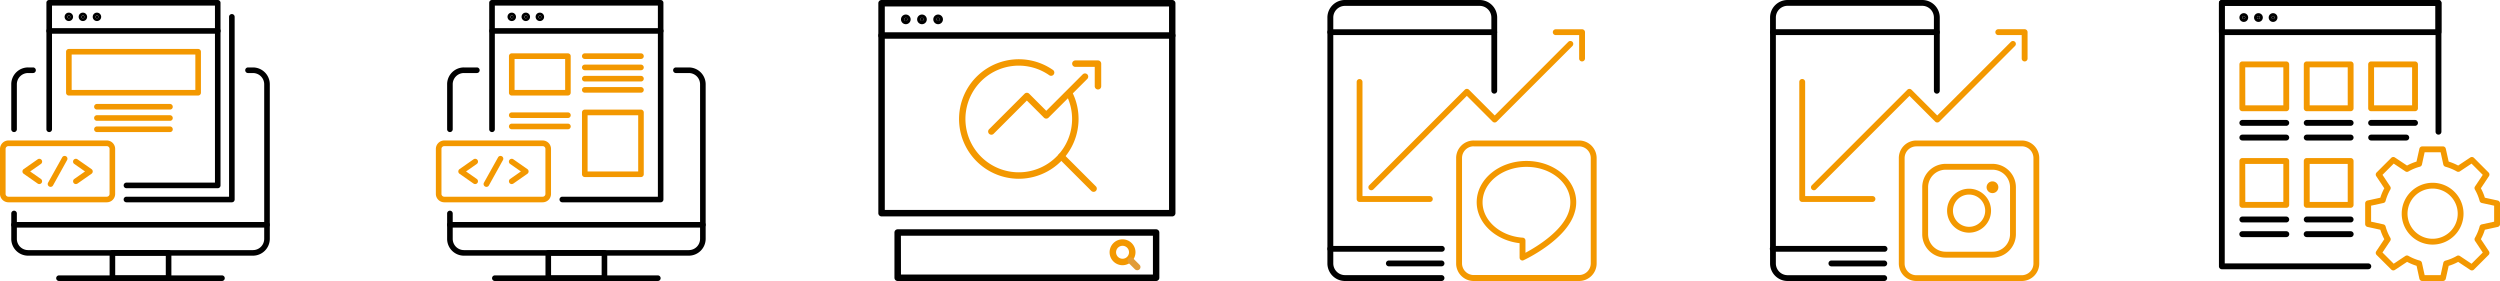 <svg xmlns="http://www.w3.org/2000/svg" width="378.559" height="42.55" viewBox="0 0 378.559 42.55">
  <g id="グループ_6882" data-name="グループ 6882" transform="translate(-5270 -7159)">
    <g id="ico-c-01" transform="translate(5270 7159)">
      <path id="パス_11138" d="M38.4,39.345H4.363A2.549,2.549,0,0,1,1.81,36.792V32.958a.422.422,0,0,1,.424-.424h0a.422.422,0,0,1,.424.424h0v3.834A1.7,1.7,0,0,0,4.363,38.5H38.406a1.7,1.7,0,0,0,1.705-1.705v-23.4a1.7,1.7,0,0,0-1.705-1.705h-.744a.422.422,0,0,1-.424-.424h0a.422.422,0,0,1,.424-.424h.744a2.549,2.549,0,0,1,2.553,2.553V36.8A2.561,2.561,0,0,1,38.4,39.345Z" transform="translate(-0.105 -0.629)"/>
      <path id="パス_11139" d="M2.234,20.627A.422.422,0,0,1,1.81,20.2h0V13.393A2.549,2.549,0,0,1,4.363,10.84h.744a.422.422,0,0,1,.424.424h0a.422.422,0,0,1-.424.424H4.363a1.7,1.7,0,0,0-1.705,1.705V20.2A.422.422,0,0,1,2.234,20.627Z" transform="translate(-0.105 -0.629)"/>
      <path id="パス_11140" d="M26.55,44.882H18.044a.422.422,0,0,1-.424-.424h0V40.624a.422.422,0,0,1,.424-.424H26.55a.422.422,0,0,1,.424.424h0v3.834a.422.422,0,0,1-.424.424Zm-8.082-.848h7.658V41.057H18.468Z" transform="translate(-1.022 -2.332)"/>
      <g id="グループ_6310" transform="translate(1.702 33.616)">
        <path id="パス_11141" d="M38.725.848H.424A.422.422,0,0,1,0,.424H0A.422.422,0,0,1,.424,0h38.3a.422.422,0,0,1,.424.424h0a.422.422,0,0,1-.424.424Z"/>
      </g>
      <path id="パス_11143" d="M33.412,5.368H7.884a.422.422,0,0,1-.424-.424h0a.422.422,0,0,1,.424-.424H33.412a.422.422,0,0,1,.424.424h0a.422.422,0,0,1-.424.424Z" transform="translate(-0.433 -0.262)"/>
      <rect id="長方形_2503" width="19.575" height="6.811" transform="translate(10.428 6.811)" fill="none"/>
      <path id="パス_11144" d="M30.619,14.926H11.044a.422.422,0,0,1-.424-.424h0V8.294a.422.422,0,0,1,.424-.424H30.619a.422.422,0,0,1,.424.424h0V14.5a.428.428,0,0,1-.424.424Zm-19.151-.848H30.195V8.718H11.468Z" transform="translate(-0.616 -0.457)" fill="#f39800"/>
      <path id="パス_11145" d="M26.622,17.558H15.554a.422.422,0,0,1-.424-.424h0a.422.422,0,0,1,.424-.424H26.613a.422.422,0,0,1,.424.424h0a.409.409,0,0,1-.414.424Z" transform="translate(-0.878 -0.969)" fill="#f39800"/>
      <path id="パス_11146" d="M26.622,19.368H15.554a.422.422,0,0,1-.424-.424h0a.422.422,0,0,1,.424-.424H26.613a.422.422,0,0,1,.424.424h0a.409.409,0,0,1-.414.424Z" transform="translate(-0.878 -1.074)" fill="#f39800"/>
      <path id="パス_11147" d="M26.622,21.178H15.554a.422.422,0,0,1-.424-.424h0a.422.422,0,0,1,.424-.424H26.613a.422.422,0,0,1,.424.424h0a.409.409,0,0,1-.414.424Z" transform="translate(-0.878 -1.179)" fill="#f39800"/>
      <g id="グループ_6311" transform="translate(9.786 1.915)">
        <circle id="楕円形_10021" cx="0.217" cy="0.217" r="0.217" transform="translate(0.424 0.424)"/>
        <path id="パス_11148" d="M.641,1.272A.635.635,0,0,1,0,.631.627.627,0,0,1,.641,0a.636.636,0,1,1,0,1.272Zm0-.848A.219.219,0,0,0,.424.641h0A.219.219,0,0,0,.641.857h0A.219.219,0,0,0,.857.641h0A.213.213,0,0,0,.641.424Z"/>
      </g>
      <g id="グループ_6312" transform="translate(11.914 1.915)">
        <circle id="楕円形_10022" cx="0.217" cy="0.217" r="0.217" transform="translate(0.424 0.424)"/>
        <path id="パス_11149" d="M.641,1.272A.635.635,0,0,1,0,.631.627.627,0,0,1,.641,0a.636.636,0,1,1,0,1.272Zm0-.848A.219.219,0,0,0,.424.641h0A.219.219,0,0,0,.641.857h0A.219.219,0,0,0,.857.641h0A.213.213,0,0,0,.641.424Z"/>
      </g>
      <g id="グループ_6313" transform="translate(14.042 1.915)">
        <circle id="楕円形_10023" cx="0.217" cy="0.217" r="0.217" transform="translate(0.424 0.424)"/>
        <path id="パス_11150" d="M.641,1.272A.635.635,0,0,1,0,.631.627.627,0,0,1,.641,0a.636.636,0,1,1,0,1.272Zm0-.848A.219.219,0,0,0,.424.641h0A.219.219,0,0,0,.641.857h0A.219.219,0,0,0,.857.641h0A.213.213,0,0,0,.641.424Z"/>
      </g>
      <path id="パス_11151" d="M16.165,31.943H1.272A1.278,1.278,0,0,1,0,30.672V23.861A1.287,1.287,0,0,1,1.272,22.58H16.165a1.274,1.274,0,0,1,1.272,1.281v6.811A1.266,1.266,0,0,1,16.165,31.943ZM1.272,23.437a.422.422,0,0,0-.424.424h0v6.811a.422.422,0,0,0,.424.424H16.165a.422.422,0,0,0,.424-.424h0V23.861a.422.422,0,0,0-.424-.424H1.272Z" transform="translate(0 -1.31)" fill="#f39800"/>
      <path id="パス_11152" d="M6.163,29.355a.467.467,0,0,1-.245-.075L3.789,27.791a.429.429,0,0,1,0-.7l2.129-1.488a.426.426,0,0,1,.49.7l-1.63,1.14,1.63,1.14a.431.431,0,0,1,.1.593A.441.441,0,0,1,6.163,29.355Z" transform="translate(-0.209 -1.481)" fill="#f39800"/>
      <path id="パス_11153" d="M12.174,29.355a.416.416,0,0,1-.349-.179.433.433,0,0,1,.1-.593l1.63-1.14-1.63-1.14a.426.426,0,0,1,.49-.7l2.129,1.488a.429.429,0,0,1,0,.7l-2.129,1.488A.572.572,0,0,1,12.174,29.355Z" transform="translate(-0.682 -1.481)" fill="#f39800"/>
      <path id="パス_11154" d="M8.1,29.751a.4.4,0,0,1-.207-.057.423.423,0,0,1-.17-.575h0l2.138-3.834a.423.423,0,0,1,.575-.17h0a.421.421,0,0,1,.17.575h0L8.48,29.525A.421.421,0,0,1,8.1,29.751Z" transform="translate(-0.445 -1.454)" fill="#f39800"/>
      <path id="パス_11155" d="M36.261,30.765H20.3a.422.422,0,0,1-.424-.424h0a.422.422,0,0,1,.424-.424H35.837V2.684a.422.422,0,0,1,.424-.424h0a.422.422,0,0,1,.424.424h0V30.341a.422.422,0,0,1-.424.424Z" transform="translate(-1.153 -0.131)"/>
      <path id="パス_11156" d="M33.412,28.5H19.583a.422.422,0,0,1-.424-.424h0a.422.422,0,0,1,.424-.424h13.4V.848H8.308V19.575A.422.422,0,0,1,7.884,20h0a.422.422,0,0,1-.424-.424h0V.424A.409.409,0,0,1,7.874,0H33.4a.422.422,0,0,1,.424.424h0V28.081A.42.42,0,0,1,33.412,28.5Z" transform="translate(-0.433)"/>
      <g id="グループ_6314" transform="translate(8.51 41.701)">
        <path id="パス_11157" d="M25.1.848H.424A.422.422,0,0,1,0,.424H0A.422.422,0,0,1,.424,0H25.1a.422.422,0,0,1,.424.424h0A.422.422,0,0,1,25.1.848Z"/>
      </g>
    </g>
    <g id="ico-c-02" transform="translate(5336 7159)">
      <path id="パス_11159" d="M26.55,44.882H18.044a.422.422,0,0,1-.424-.424h0V40.624a.422.422,0,0,1,.424-.424H26.55a.422.422,0,0,1,.424.424h0v3.834a.422.422,0,0,1-.424.424Zm-8.082-.848h7.658V41.057H18.468Z" transform="translate(-1.022 -2.332)"/>
      <g id="グループ_6316" transform="translate(1.702 33.616)">
        <path id="パス_11160" d="M-51.275.848H-89.567A.424.424,0,0,1-90,.424h0A.422.422,0,0,1-89.576,0h38.3a.422.422,0,0,1,.424.424h0a.422.422,0,0,1-.424.424Z" transform="translate(90)"/>
      </g>
      <path id="パス_11161" d="M34.541,30.634H19.648a.422.422,0,0,1-.424-.424h0a.422.422,0,0,1,.424-.424H34.117V.848H9.428V19.575A.422.422,0,0,1,9,20H9a.422.422,0,0,1-.424-.424h0V.424A.422.422,0,0,1,9,0H34.532a.422.422,0,0,1,.424.424h0V30.21A.42.42,0,0,1,34.541,30.634Z" transform="translate(-0.498)"/>
      <path id="パス_11162" d="M16.165,31.943H1.272A1.278,1.278,0,0,1,0,30.672V23.861A1.287,1.287,0,0,1,1.272,22.58H16.165a1.274,1.274,0,0,1,1.272,1.281v6.811A1.266,1.266,0,0,1,16.165,31.943ZM1.272,23.437a.422.422,0,0,0-.424.424h0v6.811a.422.422,0,0,0,.424.424H16.165a.422.422,0,0,0,.424-.424h0V23.861a.422.422,0,0,0-.424-.424H1.272Z" transform="translate(0 -1.31)" fill="#f39800"/>
      <path id="パス_11163" d="M20.68,14.967H12.174a.422.422,0,0,1-.424-.424h0V9a.422.422,0,0,1,.424-.424H20.68A.422.422,0,0,1,21.1,9h0v5.529a.43.43,0,0,1-.424.433ZM12.6,14.119h7.658V9.437H12.6v4.682Z" transform="translate(-0.682 -0.498)" fill="#f39800"/>
      <path id="パス_11164" d="M32.42,27.831H23.914a.422.422,0,0,1-.424-.424h0V18.044a.422.422,0,0,1,.424-.424H32.42a.422.422,0,0,1,.424.424h0V27.4a.424.424,0,0,1-.424.433Zm-8.082-.848H32V18.477H24.338Z" transform="translate(-1.363 -1.022)" fill="#f39800"/>
      <g id="グループ_6317" transform="translate(10.851 1.915)">
        <circle id="楕円形_10024" cx="0.217" cy="0.217" r="0.217" transform="translate(0.424 0.424)"/>
        <path id="パス_11165" d="M-89.359,1.272A.641.641,0,0,1-90,.631.627.627,0,0,1-89.359,0a.635.635,0,0,1,.641.641A.633.633,0,0,1-89.359,1.272Zm0-.848a.219.219,0,0,0-.217.217h0a.219.219,0,0,0,.217.217h0a.219.219,0,0,0,.217-.217h0a.213.213,0,0,0-.217-.217Z" transform="translate(90)"/>
      </g>
      <g id="グループ_6318" transform="translate(12.978 1.915)">
        <circle id="楕円形_10025" cx="0.217" cy="0.217" r="0.217" transform="translate(0.424 0.424)"/>
        <path id="パス_11166" d="M-89.359,1.272A.641.641,0,0,1-90,.631.627.627,0,0,1-89.359,0a.635.635,0,0,1,.641.641A.633.633,0,0,1-89.359,1.272Zm0-.848a.219.219,0,0,0-.217.217h0a.219.219,0,0,0,.217.217h0a.219.219,0,0,0,.217-.217h0a.213.213,0,0,0-.217-.217Z" transform="translate(90)"/>
      </g>
      <g id="グループ_6319" transform="translate(15.106 1.915)">
        <circle id="楕円形_10026" cx="0.217" cy="0.217" r="0.217" transform="translate(0.424 0.424)"/>
        <path id="パス_11167" d="M-89.359,1.272A.641.641,0,0,1-90,.631.627.627,0,0,1-89.359,0a.635.635,0,0,1,.641.641A.633.633,0,0,1-89.359,1.272Zm0-.848a.219.219,0,0,0-.217.217h0a.219.219,0,0,0,.217.217h0a.219.219,0,0,0,.217-.217h0a.213.213,0,0,0-.217-.217Z" transform="translate(90)"/>
      </g>
      <path id="パス_11168" d="M34.542,5.368H9.014a.422.422,0,0,1-.424-.424h0a.422.422,0,0,1,.424-.424H34.542a.422.422,0,0,1,.424.424h0a.422.422,0,0,1-.424.424Z" transform="translate(-0.498 -0.262)"/>
      <path id="パス_11169" d="M32.42,9.428H23.914A.422.422,0,0,1,23.49,9h0a.422.422,0,0,1,.424-.424H32.42A.422.422,0,0,1,32.844,9h0a.416.416,0,0,1-.424.424Z" transform="translate(-1.363 -0.498)" fill="#f39800"/>
      <path id="パス_11170" d="M32.42,11.238H23.914a.422.422,0,0,1-.424-.424h0a.422.422,0,0,1,.424-.424H32.42a.422.422,0,0,1,.424.424h0a.416.416,0,0,1-.424.424Z" transform="translate(-1.363 -0.603)" fill="#f39800"/>
      <path id="パス_11171" d="M32.42,13.048H23.914a.422.422,0,0,1-.424-.424h0a.422.422,0,0,1,.424-.424H32.42a.422.422,0,0,1,.424.424h0a.422.422,0,0,1-.424.424Z" transform="translate(-1.363 -0.708)" fill="#f39800"/>
      <path id="パス_11172" d="M32.42,14.848H23.914a.422.422,0,0,1-.424-.424h0A.422.422,0,0,1,23.914,14H32.42a.422.422,0,0,1,.424.424h0a.416.416,0,0,1-.424.424Z" transform="translate(-1.363 -0.812)" fill="#f39800"/>
      <path id="パス_11173" d="M20.68,18.918H12.174a.422.422,0,0,1-.424-.424h0a.422.422,0,0,1,.424-.424H20.68a.422.422,0,0,1,.424.424h0a.422.422,0,0,1-.424.424Z" transform="translate(-0.682 -1.048)" fill="#f39800"/>
      <path id="パス_11174" d="M20.68,20.728H12.174a.422.422,0,0,1-.424-.424h0a.422.422,0,0,1,.424-.424H20.68a.422.422,0,0,1,.424.424h0a.428.428,0,0,1-.424.424Z" transform="translate(-0.682 -1.153)" fill="#f39800"/>
      <path id="パス_11175" d="M38.4,39.345H4.363A2.549,2.549,0,0,1,1.81,36.792V32.958a.422.422,0,0,1,.424-.424h0a.422.422,0,0,1,.424.424h0v3.834A1.7,1.7,0,0,0,4.363,38.5H38.406a1.7,1.7,0,0,0,1.705-1.705v-23.4a1.7,1.7,0,0,0-1.705-1.705h-1.95a.422.422,0,0,1-.424-.424h0a.422.422,0,0,1,.424-.424h1.95a2.549,2.549,0,0,1,2.553,2.553V36.8A2.561,2.561,0,0,1,38.4,39.345Z" transform="translate(-0.105 -0.629)"/>
      <path id="パス_11176" d="M2.234,20.627A.422.422,0,0,1,1.81,20.2h0V13.393A2.549,2.549,0,0,1,4.363,10.84h1.95a.422.422,0,0,1,.424.424h0a.422.422,0,0,1-.424.424H4.363a1.7,1.7,0,0,0-1.705,1.705V20.2A.422.422,0,0,1,2.234,20.627Z" transform="translate(-0.105 -0.629)"/>
      <path id="パス_11177" d="M6.163,29.355a.467.467,0,0,1-.245-.075L3.789,27.791a.429.429,0,0,1,0-.7l2.129-1.488a.426.426,0,0,1,.49.7l-1.63,1.14,1.63,1.14a.431.431,0,0,1,.1.593A.441.441,0,0,1,6.163,29.355Z" transform="translate(-0.209 -1.481)" fill="#f39800"/>
      <path id="パス_11178" d="M12.174,29.355a.416.416,0,0,1-.349-.179.433.433,0,0,1,.1-.593l1.63-1.14-1.63-1.14a.426.426,0,0,1,.49-.7l2.129,1.488a.429.429,0,0,1,0,.7l-2.129,1.488A.572.572,0,0,1,12.174,29.355Z" transform="translate(-0.682 -1.481)" fill="#f39800"/>
      <path id="パス_11179" d="M8.1,29.751a.4.4,0,0,1-.207-.057.423.423,0,0,1-.17-.575h0l2.138-3.834a.423.423,0,0,1,.575-.17h0a.421.421,0,0,1,.17.575h0L8.48,29.525A.421.421,0,0,1,8.1,29.751Z" transform="translate(-0.445 -1.454)" fill="#f39800"/>
      <g id="グループ_6320" transform="translate(8.51 41.701)">
        <path id="パス_11180" d="M-64.9.848h-24.68A.422.422,0,0,1-90,.424h0A.422.422,0,0,1-89.576,0H-64.9a.422.422,0,0,1,.424.424h0A.422.422,0,0,1-64.9.848Z" transform="translate(90)"/>
      </g>
    </g>
    <g id="ico-c-03" transform="translate(5403 7159)">
      <path id="パス_11182" d="M44.5,32.77H.49A.491.491,0,0,1,0,32.28H0V.49A.491.491,0,0,1,.49,0H44.5a.491.491,0,0,1,.49.49h0V32.28A.491.491,0,0,1,44.5,32.77ZM.98,31.79H44.02V.98H.98Z"/>
      <g id="グループ_6322" transform="translate(182.812 3.513)">
        <circle id="楕円形_10027" cx="0.25" cy="0.25" r="0.25" transform="translate(-178.9 -0.83)"/>
        <path id="パス_11183" d="M-178.65.15a.728.728,0,0,1-.73-.73h0a.728.728,0,0,1,.73-.73h0a.728.728,0,0,1,.73.73h0a.728.728,0,0,1-.73.73Zm0-.97a.237.237,0,0,0-.24.24.243.243,0,0,0,.24.24.243.243,0,0,0,.24-.24A.243.243,0,0,0-178.65-.82Z"/>
      </g>
      <g id="グループ_6323" transform="translate(185.257 3.513)">
        <circle id="楕円形_10028" cx="0.25" cy="0.25" r="0.25" transform="translate(-178.9 -0.83)"/>
        <path id="パス_11184" d="M-178.65.15a.728.728,0,0,1-.73-.73h0a.728.728,0,0,1,.73-.73h0a.728.728,0,0,1,.73.73h0a.728.728,0,0,1-.73.73Zm0-.97a.237.237,0,0,0-.24.24.243.243,0,0,0,.24.24.243.243,0,0,0,.24-.24A.243.243,0,0,0-178.65-.82Z"/>
      </g>
      <g id="グループ_6324" transform="translate(187.703 3.513)">
        <circle id="楕円形_10029" cx="0.25" cy="0.25" r="0.25" transform="translate(-178.9 -0.83)"/>
        <path id="パス_11185" d="M-178.65.15a.728.728,0,0,1-.73-.73h0a.728.728,0,0,1,.73-.73h0a.728.728,0,0,1,.73.73h0a.728.728,0,0,1-.73.73Zm0-.97a.237.237,0,0,0-.24.24.243.243,0,0,0,.24.24.243.243,0,0,0,.24-.24A.243.243,0,0,0-178.65-.82Z"/>
      </g>
      <path id="パス_11186" d="M42.06,42.55H2.93a.491.491,0,0,1-.49-.49h0V35.21a.491.491,0,0,1,.49-.49H42.06a.491.491,0,0,1,.49.49h0v6.85a.491.491,0,0,1-.49.49ZM3.43,41.57H41.58V35.7H3.42Z"/>
      <path id="パス_11187" d="M17.12,20.4a.518.518,0,0,1-.35-.14.489.489,0,0,1,0-.69h0l5.38-5.38a.489.489,0,0,1,.69,0h0l2.59,2.59,5.52-5.52a.489.489,0,0,1,.69,0h0a.489.489,0,0,1,0,.69h0l-5.87,5.87a.489.489,0,0,1-.69,0h0l-2.59-2.59-5.03,5.03A.476.476,0,0,1,17.12,20.4Z" fill="#f39800"/>
      <path id="パス_11188" d="M33.26,13.55a.491.491,0,0,1-.49-.49h0V10.13H29.84a.491.491,0,0,1-.49-.49h0a.491.491,0,0,1,.49-.49h3.42a.491.491,0,0,1,.49.49h0v3.42a.484.484,0,0,1-.49.49Z" fill="#f39800"/>
      <path id="パス_11189" d="M21.27,27.07a9.05,9.05,0,1,1,5.17-16.48.484.484,0,0,1,.12.68h0a.484.484,0,0,1-.68.12,8.075,8.075,0,1,0,2.61,3.02.5.5,0,0,1,.22-.66h0a.5.5,0,0,1,.66.22h0a9.061,9.061,0,0,1-8.1,13.1Z" fill="#f39800"/>
      <path id="パス_11190" d="M32.6,29.05a.518.518,0,0,1-.35-.14l-4.89-4.89a.489.489,0,0,1,0-.69h0a.489.489,0,0,1,.69,0h0l4.89,4.89a.489.489,0,0,1,0,.69h0A.476.476,0,0,1,32.6,29.05Z" fill="#f39800"/>
      <path id="パス_11191" d="M36.98,40.16a1.96,1.96,0,1,1,1.96-1.96A1.97,1.97,0,0,1,36.98,40.16Zm0-2.94a.98.98,0,1,0,.98.98A.982.982,0,0,0,36.98,37.22Z" fill="#f39800"/>
      <path id="パス_11192" d="M39.21,40.92a.518.518,0,0,1-.35-.14l-.98-.98a.489.489,0,0,1,0-.69h0a.489.489,0,0,1,.69,0h0l.98.98a.489.489,0,0,1,0,.69A.494.494,0,0,1,39.21,40.92Z" fill="#e19b37"/>
      <path id="パス_11193" d="M44.5,5.87H.49A.491.491,0,0,1,0,5.38H0a.491.491,0,0,1,.49-.49H44.5a.491.491,0,0,1,.49.49h0a.491.491,0,0,1-.49.49Z"/>
    </g>
    <g id="ico-c-04" transform="translate(5471 7159)">
      <path id="パス_11093" d="M17.282,42.55H2.662A2.666,2.666,0,0,1,0,39.888V2.662A2.66,2.66,0,0,1,2.662,0H23.046a2.66,2.66,0,0,1,2.662,2.662V13.74a.44.44,0,0,1-.44.44h0a.44.44,0,0,1-.44-.44h0V2.662A1.776,1.776,0,0,0,23.056.89H2.662A1.776,1.776,0,0,0,.89,2.662V39.888a1.776,1.776,0,0,0,1.771,1.771H17.282a.44.44,0,0,1,.44.44h0A.442.442,0,0,1,17.282,42.55Z"/>
      <path id="パス_11094" d="M39.423,43.975H23.462A2.66,2.66,0,0,1,20.8,41.313V25.362A2.66,2.66,0,0,1,23.462,22.7H39.413a2.666,2.666,0,0,1,2.662,2.662V41.313A2.664,2.664,0,0,1,39.423,43.975ZM23.462,23.581a1.776,1.776,0,0,0-1.771,1.771V41.3a1.776,1.776,0,0,0,1.771,1.771H39.413A1.776,1.776,0,0,0,41.185,41.3V25.362a1.776,1.776,0,0,0-1.771-1.771H23.462Z" transform="translate(-1.306 -1.425)" fill="#f39800"/>
      <path id="パス_11095" d="M17.876,42.971H9.9a.44.44,0,0,1-.44-.44h0a.44.44,0,0,1,.44-.44h7.976a.44.44,0,0,1,.44.44h0a.434.434,0,0,1-.44.44Z" transform="translate(-0.594 -2.642)"/>
      <path id="パス_11096" d="M15.808,31.383H5.17a.44.44,0,0,1-.44-.44h0V13.21a.44.44,0,0,1,.44-.44h0a.44.44,0,0,1,.44.44h0V30.493h10.2a.44.44,0,0,1,.44.44h0a.436.436,0,0,1-.44.45Z" transform="translate(-0.297 -0.802)" fill="#f39800"/>
      <path id="パス_11097" d="M7.061,29.226a.41.41,0,0,1-.309-.131.444.444,0,0,1,0-.628h0L21.222,14a.444.444,0,0,1,.628,0h0l3.9,3.9L36.892,6.751a.444.444,0,0,1,.628,0h0a.453.453,0,0,1,0,.628h0L26.058,18.832a.444.444,0,0,1-.628,0h0l-3.9-3.9L7.379,29.095A.446.446,0,0,1,7.061,29.226Z" transform="translate(-0.416 -0.416)" fill="#f39800"/>
      <path id="パス_11098" d="M40.844,9.6a.44.44,0,0,1-.44-.44h0V5.611H36.86a.44.44,0,0,1-.44-.44h0a.44.44,0,0,1,.44-.44h3.993a.44.44,0,0,1,.44.44h0V9.163A.454.454,0,0,1,40.844,9.6Z" transform="translate(-2.286 -0.297)" fill="#f39800"/>
      <path id="パス_11099" d="M31.055,41.081a.487.487,0,0,1-.234-.066.444.444,0,0,1-.206-.375V38.456c-3.674-.422-6.495-3.083-6.495-6.2,0-3.449,3.383-6.251,7.535-6.251s7.535,2.8,7.535,6.251a4.96,4.96,0,0,1-.122,1.115l-.009.037a2.513,2.513,0,0,1-.066.253c-1.106,4.236-7.479,7.235-7.751,7.367A.427.427,0,0,1,31.055,41.081Zm.6-14.18c-3.665,0-6.645,2.409-6.645,5.37,0,2.765,2.671,5.117,6.083,5.352a.433.433,0,0,1,.412.431v1.856c1.612-.862,5.82-3.365,6.636-6.476.019-.075.037-.15.056-.216V33.2a4.486,4.486,0,0,0,.1-.937c0-2.962-2.98-5.37-6.645-5.361Zm6.973,6.42Z" transform="translate(-1.514 -1.633)" fill="#f39800"/>
      <path id="パス_11100" d="M25.267,5.611H.44A.44.44,0,0,1,0,5.17H0a.44.44,0,0,1,.44-.44H25.258a.44.44,0,0,1,.44.44h0a.426.426,0,0,1-.431.44Z" transform="translate(0 -0.297)"/>
      <path id="パス_11101" d="M17.329,40.611H.44A.44.44,0,0,1,0,40.17H0a.44.44,0,0,1,.44-.44H17.329a.44.44,0,0,1,.44.44h0a.434.434,0,0,1-.44.44Z" transform="translate(0 -2.494)"/>
    </g>
    <g id="ico-c-05" transform="translate(5538 7159)">
      <path id="パス_11103" d="M35.037,40.442H27.946A3.547,3.547,0,0,1,24.4,36.9V29.786a3.547,3.547,0,0,1,3.546-3.546h7.092a3.547,3.547,0,0,1,3.546,3.546V36.9A3.559,3.559,0,0,1,35.037,40.442ZM27.946,27.129a2.659,2.659,0,0,0-2.657,2.657v7.1a2.659,2.659,0,0,0,2.657,2.657h7.092a2.659,2.659,0,0,0,2.657-2.657v-7.1a2.659,2.659,0,0,0-2.657-2.657Z" transform="translate(-1.329 -1.429)" fill="#f39800"/>
      <g id="グループ_6304" transform="translate(32.818 27.464)">
        <circle id="楕円形_10017" cx="0.444" cy="0.444" r="0.444" transform="translate(0.444 0.454)" fill="#f39800"/>
        <path id="パス_11104" d="M-360.091.768a.888.888,0,0,1-.889-.889.888.888,0,0,1,.889-.889h0a.888.888,0,0,1,.889.889A.888.888,0,0,1-360.091.768Zm0-.879Z" transform="translate(360.98 1.01)" fill="#f39800"/>
      </g>
      <path id="パス_11105" d="M31.708,36.877a3.328,3.328,0,1,1,3.328-3.328A3.333,3.333,0,0,1,31.708,36.877Zm0-5.768a2.44,2.44,0,1,0,2.44,2.44A2.439,2.439,0,0,0,31.708,31.109Z" transform="translate(-1.545 -1.645)" fill="#f39800"/>
      <path id="パス_11106" d="M17.305,42.55H2.687A2.659,2.659,0,0,1,.03,39.893V2.657A2.659,2.659,0,0,1,2.687,0H23.073A2.659,2.659,0,0,1,25.73,2.657V13.739a.444.444,0,1,1-.889,0V2.657A1.782,1.782,0,0,0,23.064.879H2.687A1.782,1.782,0,0,0,.909,2.657V39.893A1.782,1.782,0,0,0,2.687,41.67H17.315a.444.444,0,0,1,.444.444.438.438,0,0,1-.454.435Z" transform="translate(-0.002)"/>
      <path id="パス_11107" d="M39.258,43.775H23.307a2.659,2.659,0,0,1-2.657-2.657V25.157A2.659,2.659,0,0,1,23.307,22.5H39.258a2.659,2.659,0,0,1,2.657,2.657V41.118A2.647,2.647,0,0,1,39.258,43.775ZM23.307,23.389a1.782,1.782,0,0,0-1.778,1.778V41.127A1.782,1.782,0,0,0,23.307,42.9H39.258a1.782,1.782,0,0,0,1.778-1.778V25.157a1.782,1.782,0,0,0-1.778-1.778H23.307Z" transform="translate(-1.124 -1.225)" fill="#f39800"/>
      <path id="パス_11108" d="M17.814,42.609H9.843a.445.445,0,0,1-.038-.889h8.018a.445.445,0,0,1,.038.889Z" transform="translate(-0.511 -2.272)"/>
      <path id="パス_11109" d="M15.792,31.268H5.154a.444.444,0,0,1-.444-.444V13.094a.444.444,0,0,1,.444-.444h0a.444.444,0,0,1,.444.444V30.379H15.792a.444.444,0,0,1,.444.444A.456.456,0,0,1,15.792,31.268Z" transform="translate(-0.256 -0.689)" fill="#f39800"/>
      <path id="パス_11110" d="M7.025,29.168a.444.444,0,0,1-.312-.756h0L21.18,13.945a.445.445,0,0,1,.624,0h0l3.9,3.9L36.857,6.693a.445.445,0,0,1,.624,0h0a.445.445,0,0,1,0,.624l-11.46,11.46a.445.445,0,0,1-.624,0h0l-3.9-3.9L7.337,29.036A.414.414,0,0,1,7.025,29.168Z" transform="translate(-0.359 -0.357)" fill="#f39800"/>
      <path id="パス_11111" d="M40.545,9.559a.444.444,0,0,1-.444-.444V5.569H36.554a.444.444,0,0,1,0-.889h3.99a.444.444,0,0,1,.444.444v3.99A.444.444,0,0,1,40.545,9.559Z" transform="translate(-1.966 -0.255)" fill="#f39800"/>
      <path id="パス_11112" d="M25.285,5.569H.464a.444.444,0,1,1,0-.889H25.285a.444.444,0,0,1,0,.889Z" transform="translate(-0.001 -0.255)"/>
      <path id="パス_11113" d="M17.351,40.259H.463a.44.44,0,1,1-.038-.879H17.351a.445.445,0,0,1,.038.889c-.009-.009-.019-.009-.038-.009Z" transform="translate(0 -2.144)"/>
    </g>
    <g id="ico-c-06" transform="translate(5605.91 7158.91)">
      <path id="パス_11115" d="M22.689,40.862H.534a.444.444,0,0,1-.444-.444V.534A.444.444,0,0,1,.534.09h32.8a.444.444,0,0,1,.444.444v19.5a.444.444,0,1,1-.889,0V.979H.969v39H22.689a.44.44,0,1,1,0,.879Z"/>
      <path id="パス_11116" d="M33.326,5.4H.534A.444.444,0,0,1,.09,4.96V.534A.444.444,0,0,1,.534.09h32.8a.444.444,0,0,1,.444.444V4.969a.457.457,0,0,1-.454.435ZM.969,4.525H32.882V.979H.969Z"/>
      <g id="グループ_6306" transform="translate(3.192 2.084)">
        <circle id="楕円形_10018" cx="0.217" cy="0.217" r="0.217" transform="translate(0.444 0.444)"/>
        <path id="パス_11117" d="M-451.248.414a.658.658,0,0,1-.662-.662h0a.658.658,0,0,1,.662-.662h0a.658.658,0,0,1,.662.662h0a.658.658,0,0,1-.662.662Zm0-.879a.214.214,0,0,0-.217.217h0a.214.214,0,0,0,.217.217.214.214,0,0,0,.217-.217A.214.214,0,0,0-451.248-.466Z" transform="translate(451.91 0.91)"/>
      </g>
      <g id="グループ_6307" transform="translate(5.409 2.084)">
        <circle id="楕円形_10019" cx="0.217" cy="0.217" r="0.217" transform="translate(0.444 0.444)"/>
        <path id="パス_11118" d="M-451.248.414a.658.658,0,0,1-.662-.662h0a.658.658,0,0,1,.662-.662h0a.658.658,0,0,1,.662.662h0a.658.658,0,0,1-.662.662Zm0-.879a.214.214,0,0,0-.217.217h0a.214.214,0,0,0,.217.217.214.214,0,0,0,.217-.217A.214.214,0,0,0-451.248-.466Z" transform="translate(451.91 0.91)"/>
      </g>
      <g id="グループ_6308" transform="translate(7.625 2.084)">
        <circle id="楕円形_10020" cx="0.217" cy="0.217" r="0.217" transform="translate(0.444 0.444)"/>
        <path id="パス_11119" d="M-451.248.414a.658.658,0,0,1-.662-.662h0a.658.658,0,0,1,.662-.662h0a.658.658,0,0,1,.662.662h0a.658.658,0,0,1-.662.662Zm0-.879a.214.214,0,0,0-.217.217h0a.214.214,0,0,0,.217.217.214.214,0,0,0,.217-.217A.214.214,0,0,0-451.248-.466Z" transform="translate(451.91 0.91)"/>
      </g>
      <path id="パス_11120" d="M10.462,17.466H3.814a.444.444,0,0,1-.444-.444V10.374a.444.444,0,0,1,.444-.444h6.647a.444.444,0,0,1,.444.444v6.647A.444.444,0,0,1,10.462,17.466Zm-6.2-.889h5.758V10.819H4.249Z" transform="translate(-0.179 -0.536)" fill="#f39800"/>
      <path id="パス_11121" d="M10.462,32.936H3.814a.444.444,0,0,1-.444-.444V25.844a.444.444,0,0,1,.444-.444h6.647a.444.444,0,0,1,.444.444v6.647A.444.444,0,0,1,10.462,32.936Zm-6.2-.889h5.758V26.289H4.249Z" transform="translate(-0.179 -1.378)" fill="#f39800"/>
      <path id="パス_11122" d="M20.772,17.466H14.124a.444.444,0,0,1-.444-.444V10.374a.444.444,0,0,1,.444-.444h6.647a.444.444,0,0,1,.444.444v6.647A.444.444,0,0,1,20.772,17.466Zm-6.2-.889h5.758V10.819H14.569Z" transform="translate(-0.74 -0.536)" fill="#f39800"/>
      <path id="パス_11123" d="M20.772,32.936H14.124a.444.444,0,0,1-.444-.444V25.844a.444.444,0,0,1,.444-.444h6.647a.444.444,0,0,1,.444.444v6.647A.444.444,0,0,1,20.772,32.936Zm-6.2-.889h5.758V26.289H14.569Z" transform="translate(-0.74 -1.378)" fill="#f39800"/>
      <path id="パス_11124" d="M10.462,20.189H3.814a.444.444,0,1,1,0-.889h6.647a.444.444,0,1,1,0,.889Z" transform="translate(-0.179 -1.046)"/>
      <path id="パス_11125" d="M20.772,20.189H14.124a.444.444,0,1,1,0-.889h6.647a.444.444,0,1,1,0,.889Z" transform="translate(-0.74 -1.046)"/>
      <path id="パス_11126" d="M10.462,22.539H3.814a.444.444,0,1,1,0-.889h6.647a.444.444,0,1,1,0,.889Z" transform="translate(-0.179 -1.174)"/>
      <path id="パス_11127" d="M20.772,22.539H14.124a.444.444,0,1,1,0-.889h6.647a.444.444,0,1,1,0,.889Z" transform="translate(-0.74 -1.174)"/>
      <path id="パス_11128" d="M10.462,35.659H3.814a.444.444,0,0,1,0-.889h6.647a.444.444,0,0,1,0,.889Z" transform="translate(-0.179 -1.888)"/>
      <path id="パス_11129" d="M20.772,35.659H14.124a.444.444,0,0,1,0-.889h6.647a.444.444,0,1,1,0,.889Z" transform="translate(-0.74 -1.888)"/>
      <path id="パス_11130" d="M10.46,38.009H3.813a.445.445,0,0,1-.038-.889H10.46a.445.445,0,0,1,.038.889Z" transform="translate(-0.177 -2.016)"/>
      <path id="パス_11131" d="M20.771,38.009H14.123a.445.445,0,0,1-.038-.889h6.685a.445.445,0,0,1,.038.889Z" transform="translate(-0.739 -2.016)"/>
      <path id="パス_11132" d="M31.082,17.466H24.434a.444.444,0,0,1-.444-.444V10.374a.444.444,0,0,1,.444-.444h6.647a.444.444,0,0,1,.444.444v6.647A.444.444,0,0,1,31.082,17.466Zm-6.2-.889h5.758V10.819H24.879Z" transform="translate(-1.301 -0.536)" fill="#f39800"/>
      <path id="パス_11133" d="M31.082,20.189H24.434a.444.444,0,1,1,0-.889h6.647a.444.444,0,1,1,0,.889Z" transform="translate(-1.301 -1.046)"/>
      <path id="パス_11134" d="M29.758,22.539H24.444a.444.444,0,1,1,0-.889h5.314a.444.444,0,0,1,0,.889Z" transform="translate(-1.302 -1.174)"/>
      <path id="パス_11135" d="M34.04,38.721a4.68,4.68,0,1,1,4.68-4.68A4.685,4.685,0,0,1,34.04,38.721Zm0-8.482a3.8,3.8,0,1,0,3.8,3.8,3.807,3.807,0,0,0-3.8-3.8Z" transform="translate(-1.594 -1.594)" fill="#f39800"/>
      <path id="パス_11136" d="M35.282,43.917h-3.13a.444.444,0,0,1-.435-.35l-.425-1.948a8.233,8.233,0,0,1-1.437-.6l-1.844,1.22a.444.444,0,0,1-.558-.057L25.24,39.974a.445.445,0,0,1-.057-.558l1.22-1.834a7.854,7.854,0,0,1-.6-1.428l-1.948-.425a.454.454,0,0,1-.35-.435v-3.13a.444.444,0,0,1,.35-.435l1.948-.425a7.854,7.854,0,0,1,.6-1.428l-1.22-1.834a.444.444,0,0,1,.057-.558l2.213-2.213a.445.445,0,0,1,.558-.057l1.834,1.22a7.671,7.671,0,0,1,1.437-.6l.435-1.948a.454.454,0,0,1,.435-.35h3.13a.444.444,0,0,1,.435.35l.435,1.948a8.234,8.234,0,0,1,1.437.6l1.834-1.22a.444.444,0,0,1,.558.057l2.213,2.213a.445.445,0,0,1,.057.558l-1.22,1.834a7.854,7.854,0,0,1,.6,1.428l1.948.425a.454.454,0,0,1,.35.435v3.13a.444.444,0,0,1-.35.435l-1.948.425a7.853,7.853,0,0,1-.6,1.428l1.22,1.834a.444.444,0,0,1-.057.558l-2.213,2.213a.445.445,0,0,1-.558.057l-1.834-1.22a7.671,7.671,0,0,1-1.437.6l-.435,1.948A.444.444,0,0,1,35.282,43.917Zm-2.77-.889h2.421l.407-1.863a.441.441,0,0,1,.321-.331,7.277,7.277,0,0,0,1.73-.719.433.433,0,0,1,.463.019l1.759,1.172,1.7-1.7-1.172-1.759a.453.453,0,0,1-.019-.463,7.512,7.512,0,0,0,.719-1.73.429.429,0,0,1,.331-.312l1.863-.407V32.513l-1.863-.407a.444.444,0,0,1-.331-.312,7.277,7.277,0,0,0-.719-1.73.432.432,0,0,1,.019-.463l1.172-1.759-1.7-1.7-1.759,1.172a.453.453,0,0,1-.463.019,7.512,7.512,0,0,0-1.73-.719.456.456,0,0,1-.321-.331l-.407-1.863H32.512l-.407,1.863a.441.441,0,0,1-.321.331,7.277,7.277,0,0,0-1.73.719.432.432,0,0,1-.463-.019L27.831,26.14l-1.7,1.7L27.3,29.6a.433.433,0,0,1,.019.463,7.513,7.513,0,0,0-.719,1.73.429.429,0,0,1-.331.312l-1.863.407v2.421l1.863.407a.444.444,0,0,1,.331.312,7.277,7.277,0,0,0,.719,1.73.433.433,0,0,1-.019.463L26.129,39.6l1.7,1.7,1.759-1.172a.453.453,0,0,1,.463-.019,7.512,7.512,0,0,0,1.73.719.456.456,0,0,1,.321.331Z" transform="translate(-1.275 -1.277)" fill="#f39800"/>
    </g>
  </g>
</svg>
